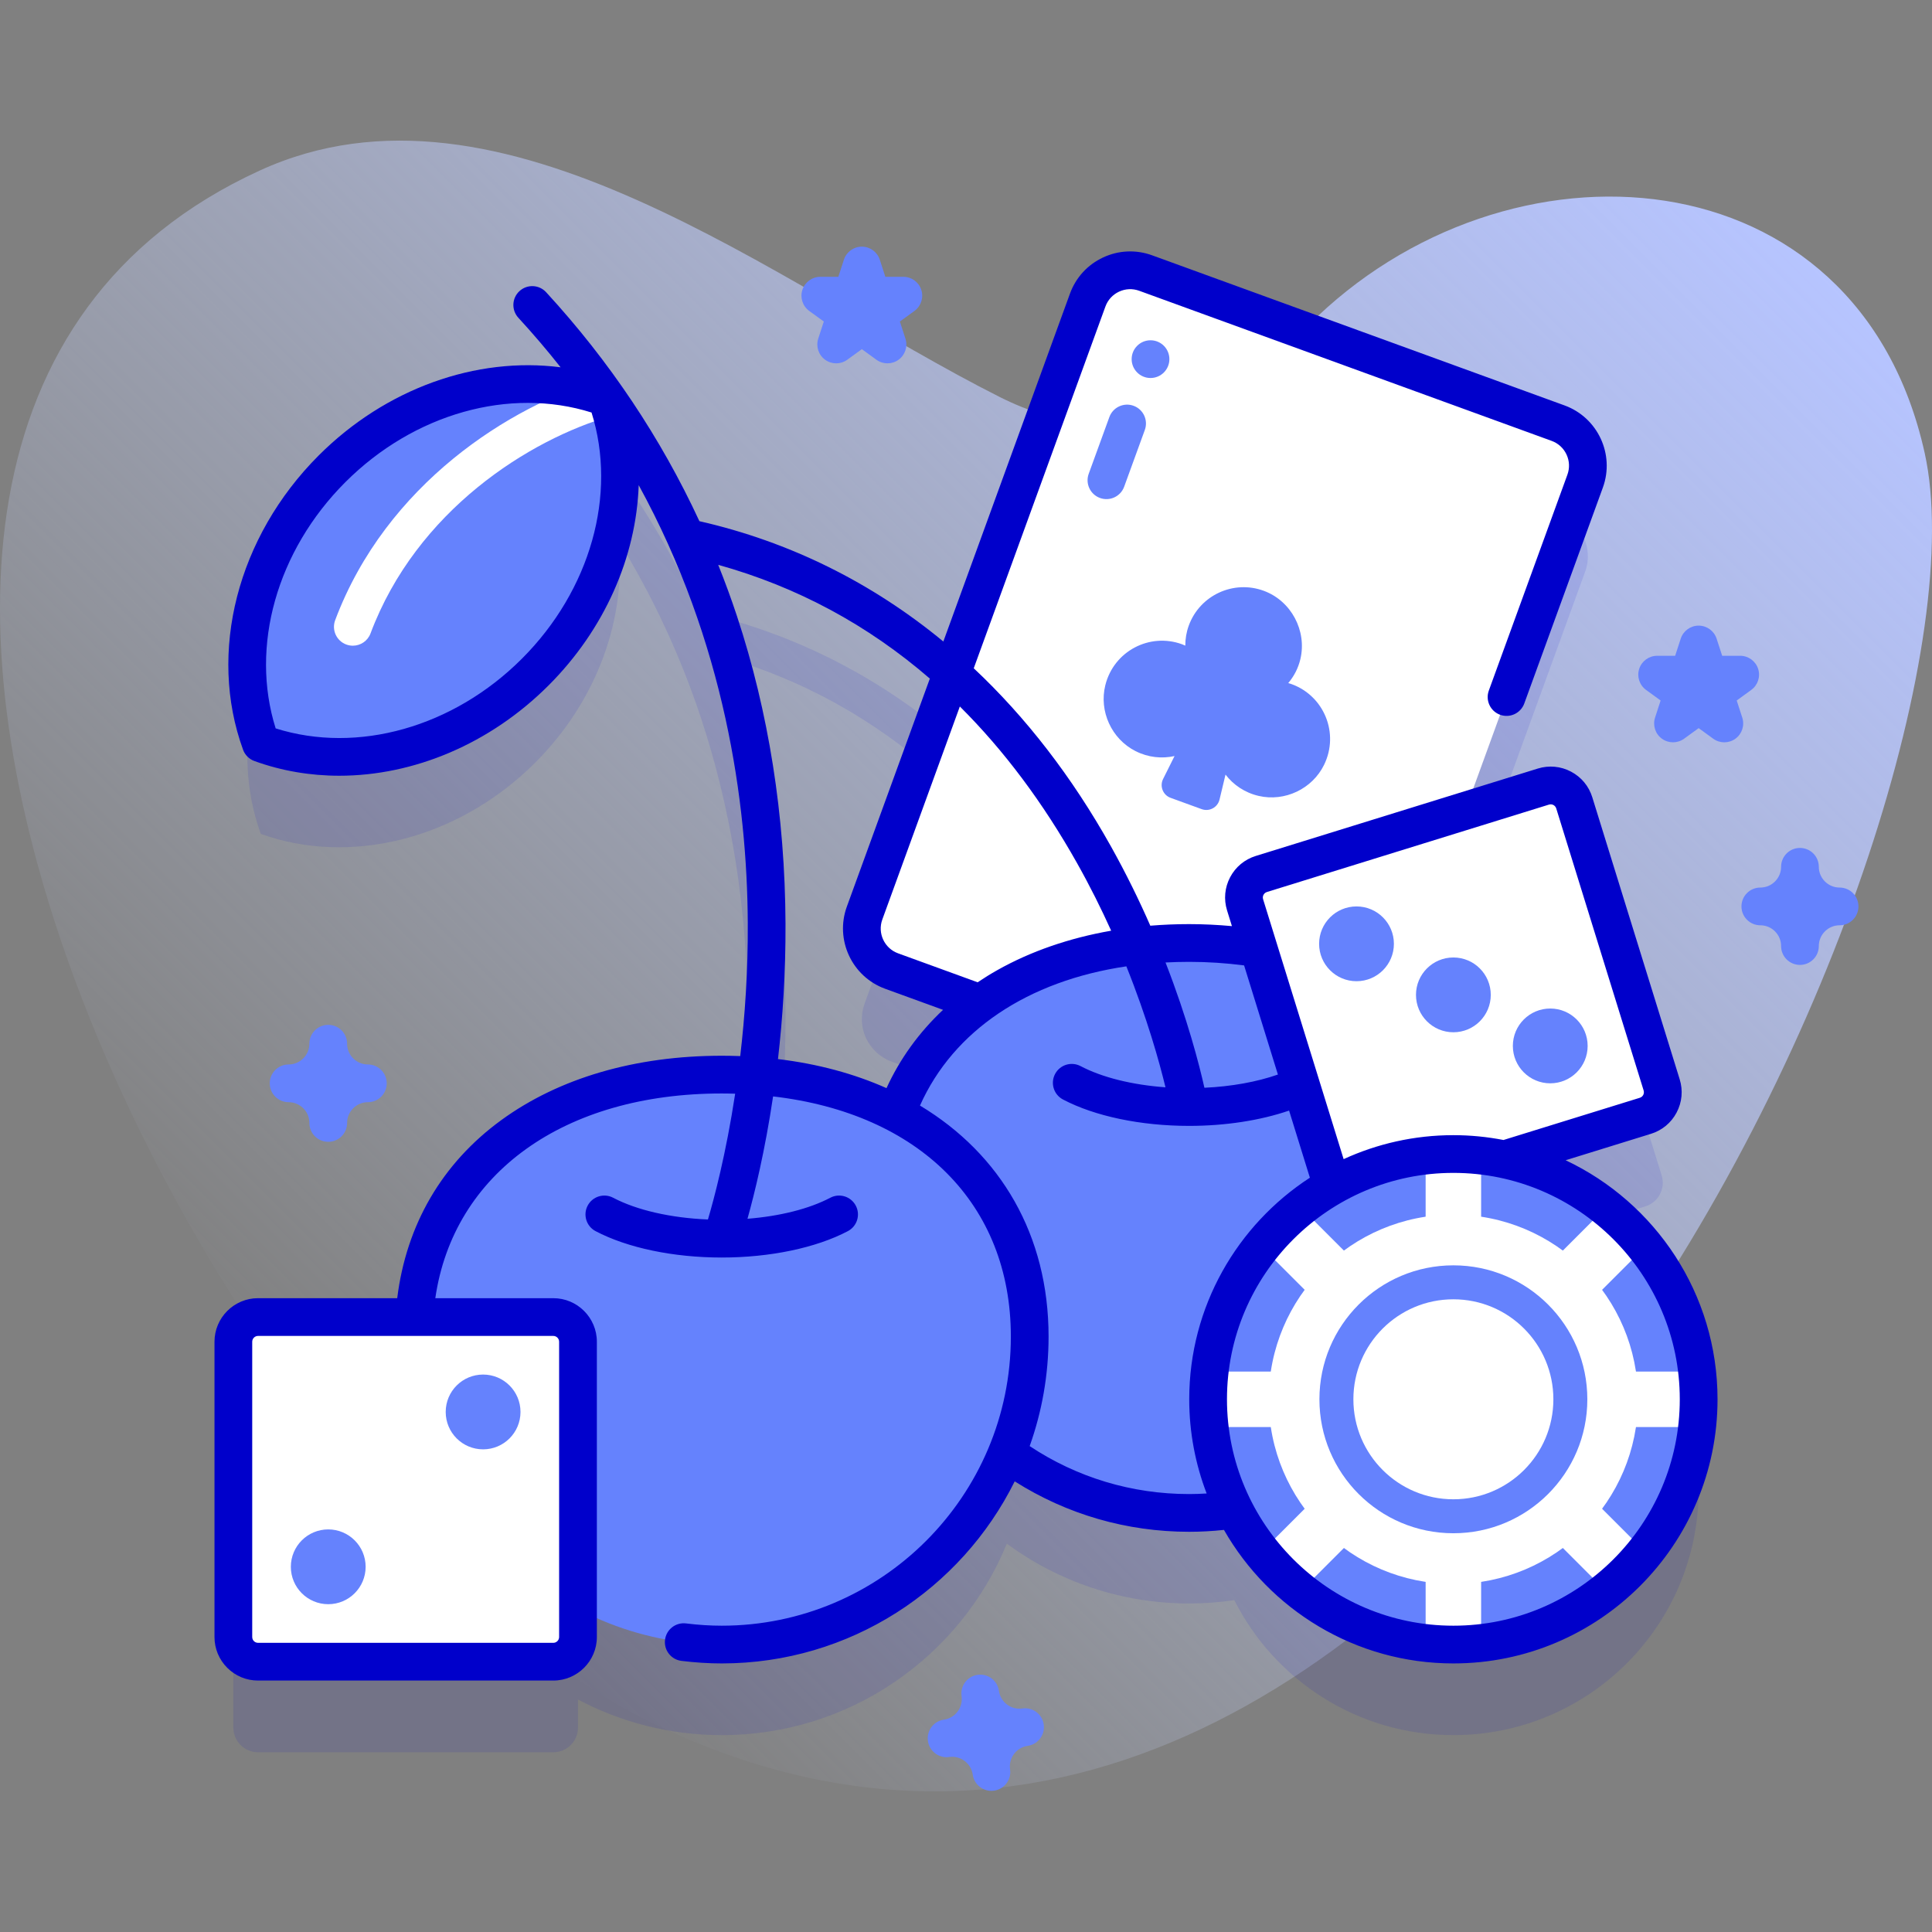 <svg id="Capa_1" enable-background="new 0 0 512 512" height="512" viewBox="0 0 512 512" width="512" xmlns="http://www.w3.org/2000/svg" xmlns:xlink="http://www.w3.org/1999/xlink"><rect x="0" y="0" width="512" height="512" fill="#808080" stroke="none"/><linearGradient id="SVGID_1_" gradientUnits="userSpaceOnUse" x1="75.806" x2="430.081" y1="373.271" y2="18.996"><stop offset="0" stop-color="#d1ddff" stop-opacity="0"/><stop offset="1" stop-color="#b6c4ff"/></linearGradient><g><g><path d="m510.082 120.149c-17.76-80.58-110.951-86.591-163.401-33.894-22.821 22.929-50.297 34.79-81.752 18.95-58.913-29.669-131.865-89.438-196.119-60-158.063 72.414-9.358 355.025 102.091 410.451 207.209 103.049 360.116-240.522 339.181-335.507z" fill="url(#SVGID_1_)"/></g><g><g><path d="m398.728 331.256 37.315-11.559c3.452-1.069 5.384-4.735 4.314-8.187l-23.153-74.741c-1.069-3.452-4.735-5.384-8.187-4.314l-20.741 6.425 31.801-87.373c2.264-6.221-.943-13.1-7.165-15.365l-109.299-39.782c-6.221-2.264-13.1.943-15.365 7.165l-34.191 93.939c-19.917-17.535-43.055-29.496-68.71-35.348-10.224-22.066-23.815-42.4-40.618-60.674-1.87-2.033-5.033-2.165-7.065-.296-2.033 1.869-2.166 5.032-.296 7.065 5.603 6.093 10.829 12.426 15.682 18.981-21.634-4.647-46.602 2.588-65.064 21.05-20.697 20.697-27.302 49.554-18.875 72.732 23.179 8.427 52.035 1.822 72.732-18.875 16.713-16.713 24.228-38.758 22.057-58.834 9.034 14.694 16.341 30.353 21.82 46.872 8.103 24.427 12.29 50.78 12.446 78.329.085 14.949-1.045 28.642-2.629 40.392-1.417-.049-2.842-.075-4.277-.075-43.32 0-78.739 22.49-81.439 64.25h-41.438c-3.614 0-6.544 2.93-6.544 6.544v78.245c0 3.614 2.93 6.544 6.544 6.544h78.245c3.614 0 6.544-2.93 6.544-6.544v-7.427c11.373 6.013 24.328 9.432 38.088 9.432 34.145 0 63.376-20.974 75.556-50.734 13.529 9.954 30.232 15.846 48.316 15.846 4.069 0 8.065-.308 11.974-.883 10.702 21.213 32.671 35.77 58.053 35.77 35.898 0 65-29.102 65-65 .001-31.243-22.047-57.329-51.431-63.57zm-161.188-12.046c-9.418-4.924-20.267-8.13-31.979-9.558 1.569-11.897 2.675-25.719 2.607-40.88-.127-28.652-4.462-56.097-12.886-81.571-1.512-4.571-3.171-9.072-4.947-13.516 11.133 3.105 21.65 7.414 31.534 12.914 9.054 5.038 17.576 11.076 25.553 18.104 1.825 1.608 2.483 4.172 1.651 6.457l-19.95 54.813c-2.264 6.221.943 13.1 7.165 15.365l23.525 8.562c-10.14 7.345-17.894 17.161-22.273 29.31z" fill="#0000cb" opacity=".1"/><g><g><g><path d="m345.586 297.119-109.299-39.782c-6.221-2.264-9.429-9.143-7.165-15.365l59.126-162.448c2.264-6.221 9.143-9.429 15.365-7.165l109.299 39.782c6.221 2.264 9.429 9.143 7.165 15.365l-59.126 162.448c-2.264 6.222-9.143 9.43-15.365 7.165z" fill="#fff"/><path d="m342.309 181.31c-.302-.11-.607-.19-.911-.28 1.493-1.775 2.64-3.904 3.22-6.374 1.76-7.495-2.422-15.369-9.635-18.061-8.059-3.008-17.01 1.132-19.947 9.2-.638 1.753-.921 3.544-.918 5.307-.291-.126-.576-.261-.878-.371-8.548-3.111-18.059 1.784-20.317 10.856-1.715 6.891 1.649 14.235 7.98 17.451 3.389 1.721 7.02 2.061 10.364 1.323l-3.035 6.083c-.96 1.924-.03 4.255 1.99 4.99l8.236 2.997c2.02.735 4.231-.453 4.732-2.543l1.585-6.611c2.087 2.715 5.087 4.789 8.789 5.649 6.917 1.606 14.215-1.857 17.331-8.238 4.101-8.403-.038-18.267-8.586-21.378z" fill="#6582fd"/></g><g><g><path d="m300.402 107.535c2.595.945 3.933 3.814 2.988 6.409l-5.473 15.037c-.944 2.595-3.813 3.933-6.409 2.988-2.595-.945-3.933-3.814-2.988-6.409l5.473-15.037c.945-2.594 3.814-3.933 6.409-2.988z" fill="#6582fd"/></g><circle cx="304.9" cy="95.176" fill="#6582fd" r="5"/></g></g><g><g><g><path d="m396.756 319.316c0 45.079-36.544 81.623-81.623 81.623s-81.623-36.544-81.623-81.623 36.544-69.421 81.623-69.421 81.623 24.342 81.623 69.421z" fill="#6582fd"/></g><g><path d="m272.884 354.204c0 45.079-36.544 81.623-81.623 81.623s-81.623-36.544-81.623-81.623 36.544-69.421 81.623-69.421 81.623 24.342 81.623 69.421z" fill="#6582fd"/></g></g><g><path d="m141.843 178.101c-20.697 20.697-49.554 27.302-72.732 18.875-8.426-23.179-1.822-52.035 18.875-72.732 20.686-20.686 49.542-27.29 72.721-18.864 8.426 23.178 1.821 52.035-18.864 72.721z" fill="#6582fd"/><g><g><path d="m93.504 171.116c-.583 0-1.176-.103-1.754-.319-2.586-.97-3.896-3.852-2.926-6.438 13.502-36.007 46.418-56.864 70.503-63.785 2.656-.764 5.423.771 6.187 3.425.763 2.654-.771 5.424-3.425 6.187-21.854 6.279-51.703 25.155-63.901 57.686-.754 2.006-2.66 3.244-4.684 3.244z" fill="#fff"/></g></g></g></g><g><g><path d="m353.115 314.535-23.153-74.741c-1.069-3.452.862-7.118 4.314-8.187l74.741-23.153c3.452-1.069 7.118.862 8.187 4.314l23.153 74.741c1.069 3.452-.862 7.118-4.314 8.187l-74.741 23.153c-3.452 1.07-7.117-.862-8.187-4.314z" fill="#fff"/><g><circle cx="385.16" cy="263.652" fill="#6582fd" r="9.91"/></g><g fill="#6582fd"><circle cx="410.832" cy="277.18" r="9.91"/><circle cx="359.488" cy="250.123" r="9.91"/></g></g></g><g><g><path d="m146.628 440.366h-78.245c-3.614 0-6.544-2.93-6.544-6.544v-78.245c0-3.614 2.93-6.544 6.544-6.544h78.245c3.614 0 6.544 2.93 6.544 6.544v78.245c0 3.614-2.929 6.544-6.544 6.544z" fill="#fff"/><g fill="#6582fd"><circle cx="128.026" cy="374.181" r="9.91"/><circle cx="86.987" cy="415.219" r="9.91"/></g></g></g><g><g><circle cx="385.16" cy="370.827" fill="#6582fd" r="65"/><path d="m436.015 330.37c-3.064-3.846-6.552-7.334-10.397-10.397l-33.106 33.106v-46.825c-2.415-.272-4.865-.425-7.352-.425s-4.938.153-7.352.425v46.825l-33.106-33.106c-3.846 3.064-7.334 6.552-10.397 10.397l33.106 33.106h-46.825c-.272 2.415-.425 4.865-.425 7.352s.153 4.938.425 7.352h46.825l-33.106 33.106c3.064 3.846 6.552 7.334 10.397 10.397l33.106-33.106v46.825c2.414.272 4.865.425 7.352.425s4.938-.153 7.352-.425v-46.825l33.106 33.106c3.846-3.064 7.334-6.552 10.398-10.397l-33.106-33.106h46.825c.272-2.414.425-4.865.425-7.352s-.153-4.938-.425-7.352h-46.825z" fill="#fff"/><circle cx="385.16" cy="370.827" fill="#fff" r="48.936"/><circle cx="385.16" cy="370.827" fill="#6582fd" r="35.5"/><circle cx="385.16" cy="370.827" fill="#fff" r="26.5"/><path d="m414.904 307.479 22.614-7.003c2.949-.912 5.366-2.918 6.805-5.648 1.438-2.729 1.727-5.854.814-8.798l-23.157-74.73c-.906-2.947-2.909-5.365-5.64-6.807-2.731-1.443-5.858-1.73-8.8-.819l-74.736 23.159c-2.951.912-5.369 2.918-6.808 5.646-1.437 2.726-1.725 5.848-.812 8.791l1.289 4.161c-3.721-.339-7.507-.531-11.343-.531-3.482 0-6.913.144-10.283.422-2.947-6.722-6.407-13.822-10.464-21.07-10.289-18.384-22.486-34.16-36.329-47.151l34.893-95.867c.639-1.754 1.922-3.154 3.613-3.943 1.692-.789 3.59-.87 5.343-.233l109.299 39.781c1.754.639 3.154 1.922 3.943 3.613.789 1.692.872 3.59.233 5.344l-20.825 57.218c-.944 2.595.394 5.464 2.988 6.408 2.592.946 5.463-.394 6.408-2.988l20.825-57.218c3.204-8.802-1.351-18.569-10.153-21.773l-109.298-39.781c-4.262-1.551-8.875-1.352-12.989.567-4.112 1.917-7.231 5.321-8.783 9.586l-33.556 92.193c-18.981-15.651-40.717-26.434-64.647-31.892-10.224-22.066-23.815-42.4-40.618-60.674-1.87-2.033-5.033-2.165-7.065-.296-2.033 1.869-2.166 5.032-.296 7.065 3.977 4.325 7.702 8.705 11.195 13.127-22.348-2.878-46.317 5.573-64.113 23.37-21.557 21.557-29.422 52.164-20.039 77.976.505 1.391 1.601 2.485 2.991 2.991 7.231 2.629 14.834 3.903 22.514 3.903 19.732 0 39.944-8.424 55.462-23.942 14.889-14.889 23.235-34.099 23.883-53.065 22.87 41.743 28.725 84.132 28.905 115.896.073 12.884-.757 24.832-2.001 35.409-1.618-.06-3.253-.093-4.906-.093-22.898 0-43.101 5.901-58.425 17.065-15.679 11.422-25.157 27.69-27.57 47.185h-36.881c-6.365 0-11.544 5.179-11.544 11.544v78.243c0 3.084 1.2 5.983 3.381 8.164 2.18 2.18 5.079 3.381 8.163 3.381l78.245.001c6.365 0 11.544-5.179 11.544-11.544v-78.245c0-6.365-5.179-11.543-11.544-11.543h-31.27c4.799-33.097 34.107-54.251 75.902-54.251 1.201 0 2.384.027 3.563.061-2.44 16.032-5.592 27.839-7.216 33.334-9.828-.409-18.837-2.456-25.123-5.764-2.446-1.286-5.468-.348-6.753 2.097-1.286 2.443-.347 5.467 2.096 6.753 8.448 4.445 20.633 6.995 33.433 6.995 12.799 0 24.985-2.55 33.433-6.995 2.443-1.286 3.382-4.31 2.096-6.753-1.286-2.444-4.31-3.383-6.753-2.097-5.602 2.948-13.369 4.893-21.948 5.573 1.87-6.684 4.626-17.907 6.784-32.424 38.709 4.498 63.011 28.471 63.011 63.642 0 42.25-34.373 76.623-76.624 76.623-3.069 0-6.161-.197-9.453-.603-2.742-.341-5.237 1.61-5.573 4.352-.337 2.741 1.611 5.236 4.352 5.574 3.65.449 7.241.677 10.674.677 33.993 0 63.471-19.685 77.646-48.252 13.817 8.755 29.672 13.365 46.224 13.365 3.081 0 6.171-.17 9.227-.498 12.067 21.113 34.793 35.384 60.804 35.384 38.598 0 70-31.402 70-70-.001-27.967-16.493-52.145-40.257-63.348zm-276.597-132.914c-18.192 18.192-43.55 25.3-65.254 18.468-6.827-21.701.275-47.062 18.469-65.255 18.187-18.187 43.544-25.282 65.243-18.456 6.827 21.701-.272 47.057-18.458 65.243zm9.866 181.012v78.245c0 .852-.692 1.544-1.544 1.544l-78.245-.001c-.528 0-.885-.246-1.091-.452-.207-.206-.452-.562-.452-1.092v-78.244c0-.852.692-1.544 1.544-1.544l78.245.001c.85 0 1.543.693 1.543 1.543zm186.67-118.434c.136-.258.404-.598.917-.756l74.741-23.161c.525-.162.958 0 1.17.11.21.111.588.377.753.913l23.16 74.741c.165.531.003.965-.108 1.176-.137.259-.405.601-.914.758l-36.118 11.184c-4.304-.83-8.741-1.28-13.284-1.28-10.374 0-20.218 2.286-29.082 6.352l-21.343-68.871c-.155-.501-.027-.911.108-1.166zm-19.713 17.757c4.972 0 9.852.329 14.57.943l8.962 28.92c-5.584 1.958-12.328 3.171-19.478 3.504-1.365-6.094-4.471-18.233-10.305-33.202 2.052-.106 4.135-.165 6.251-.165zm-60.76-67.676c11.667 11.604 22.065 25.49 31.136 41.644 3.401 6.057 6.372 12.036 8.964 17.775-11.084 1.934-21.299 5.456-30.175 10.455-1.798 1.013-3.532 2.089-5.208 3.217l-21.089-7.676c-3.621-1.318-5.494-5.336-4.177-8.957zm-48.196 93.442c1.234-10.716 2.052-22.802 1.994-35.894-.127-28.652-4.462-56.097-12.886-81.571-1.512-4.571-3.171-9.072-4.947-13.516 20.906 5.831 39.635 15.915 56.083 30.15l-21.994 60.427c-3.203 8.802 1.352 18.569 10.153 21.773l15.339 5.583c-6.347 5.964-11.407 12.943-14.986 20.747-8.566-3.815-18.212-6.434-28.756-7.699zm113.603 115.122c-1.547.094-3.098.153-4.647.153-15.194 0-29.721-4.388-42.255-12.709 3.239-9.079 5.009-18.85 5.009-29.027 0-26.84-12.671-48.355-34.079-61.22 8.889-19.899 28.573-33.033 54.693-36.895 5.536 13.783 8.754 25.387 10.37 32.057-8.802-.637-16.783-2.607-22.51-5.62-2.443-1.284-5.468-.349-6.753 2.097-1.286 2.444-.347 5.468 2.097 6.753 8.449 4.445 20.635 6.995 33.432 6.995 9.582 0 18.866-1.44 26.489-4.055l5.512 17.787c-19.224 12.491-31.974 34.14-31.974 58.724-.001 8.791 1.644 17.201 4.616 24.96zm65.383 35.039c-33.084 0-60-26.916-60-60s26.916-60 60-60 60 26.916 60 60-26.916 60-60 60z" fill="#0000cb"/></g></g></g></g><g><path d="m86.987 302.593c-2.761 0-5-2.238-5-5 0-3.032-2.467-5.5-5.5-5.5-2.761 0-5-2.238-5-5s2.239-5 5-5c3.033 0 5.5-2.468 5.5-5.5 0-2.762 2.239-5 5-5s5 2.238 5 5c0 3.032 2.467 5.5 5.5 5.5 2.761 0 5 2.238 5 5s-2.239 5-5 5c-3.033 0-5.5 2.468-5.5 5.5 0 2.761-2.238 5-5 5z" fill="#6582fd"/></g><g><path d="m477.006 255.711c-2.762 0-5-2.238-5-5 0-3.032-2.468-5.5-5.5-5.5-2.762 0-5-2.238-5-5s2.238-5 5-5c3.032 0 5.5-2.468 5.5-5.5 0-2.762 2.238-5 5-5s5 2.238 5 5c0 3.032 2.468 5.5 5.5 5.5 2.762 0 5 2.238 5 5s-2.238 5-5 5c-3.032 0-5.5 2.468-5.5 5.5 0 2.762-2.238 5-5 5z" fill="#6582fd"/></g><g><path d="m262.726 474.592c-2.449 0-4.589-1.802-4.944-4.296-.428-3.003-3.223-5.1-6.22-4.671-2.729.393-5.265-1.512-5.655-4.245-.034-.24-.051-.479-.05-.715.002-2.448 1.802-4.585 4.296-4.94 3.002-.428 5.097-3.218 4.67-6.221-.034-.238-.05-.474-.05-.707-.002-2.451 1.8-4.593 4.296-4.947 2.75-.394 5.267 1.514 5.654 4.246.427 3.002 3.216 5.096 6.221 4.67 2.755-.394 5.267 1.513 5.654 4.246.034.238.05.474.051.707.001 2.451-1.801 4.593-4.297 4.947-1.454.207-2.741.968-3.623 2.143s-1.254 2.623-1.047 4.077c.034.24.051.479.051.715-.002 2.448-1.803 4.585-4.296 4.94-.24.034-.477.051-.711.051z" fill="#6582fd"/></g><g><path d="m235.195 96.289c-1.031 0-2.062-.318-2.939-.955l-3.859-2.804-3.859 2.804c-1.752 1.273-4.125 1.273-5.878 0-1.752-1.273-2.486-3.53-1.816-5.59l1.474-4.537-3.859-2.805c-1.752-1.273-2.486-3.53-1.816-5.59.669-2.061 2.589-3.455 4.755-3.455h4.771l1.474-4.536c.669-2.061 2.589-3.455 4.755-3.455s4.086 1.395 4.755 3.455l1.474 4.536h4.771c2.166 0 4.086 1.395 4.755 3.455s-.064 4.316-1.816 5.59l-3.859 2.805 1.474 4.537c.669 2.06-.064 4.316-1.816 5.59-.879.637-1.91.955-2.941.955z" fill="#6582fd"/></g><g><path d="m456.958 196.722c-1.031 0-2.062-.318-2.938-.955l-3.859-2.804-3.86 2.804c-1.752 1.273-4.124 1.273-5.878 0-1.752-1.273-2.485-3.53-1.815-5.59l1.474-4.537-3.859-2.804c-1.752-1.273-2.485-3.53-1.815-5.59.669-2.061 2.589-3.455 4.755-3.455h4.771l1.475-4.537c.669-2.061 2.589-3.455 4.755-3.455s4.086 1.395 4.755 3.455l1.475 4.537h4.771c2.166 0 4.086 1.395 4.755 3.455.67 2.06-.063 4.316-1.816 5.59l-3.859 2.805 1.474 4.536c.67 2.06-.063 4.316-1.815 5.59-.883.636-1.915.955-2.946.955z" fill="#6582fd"/></g></g></g></svg>